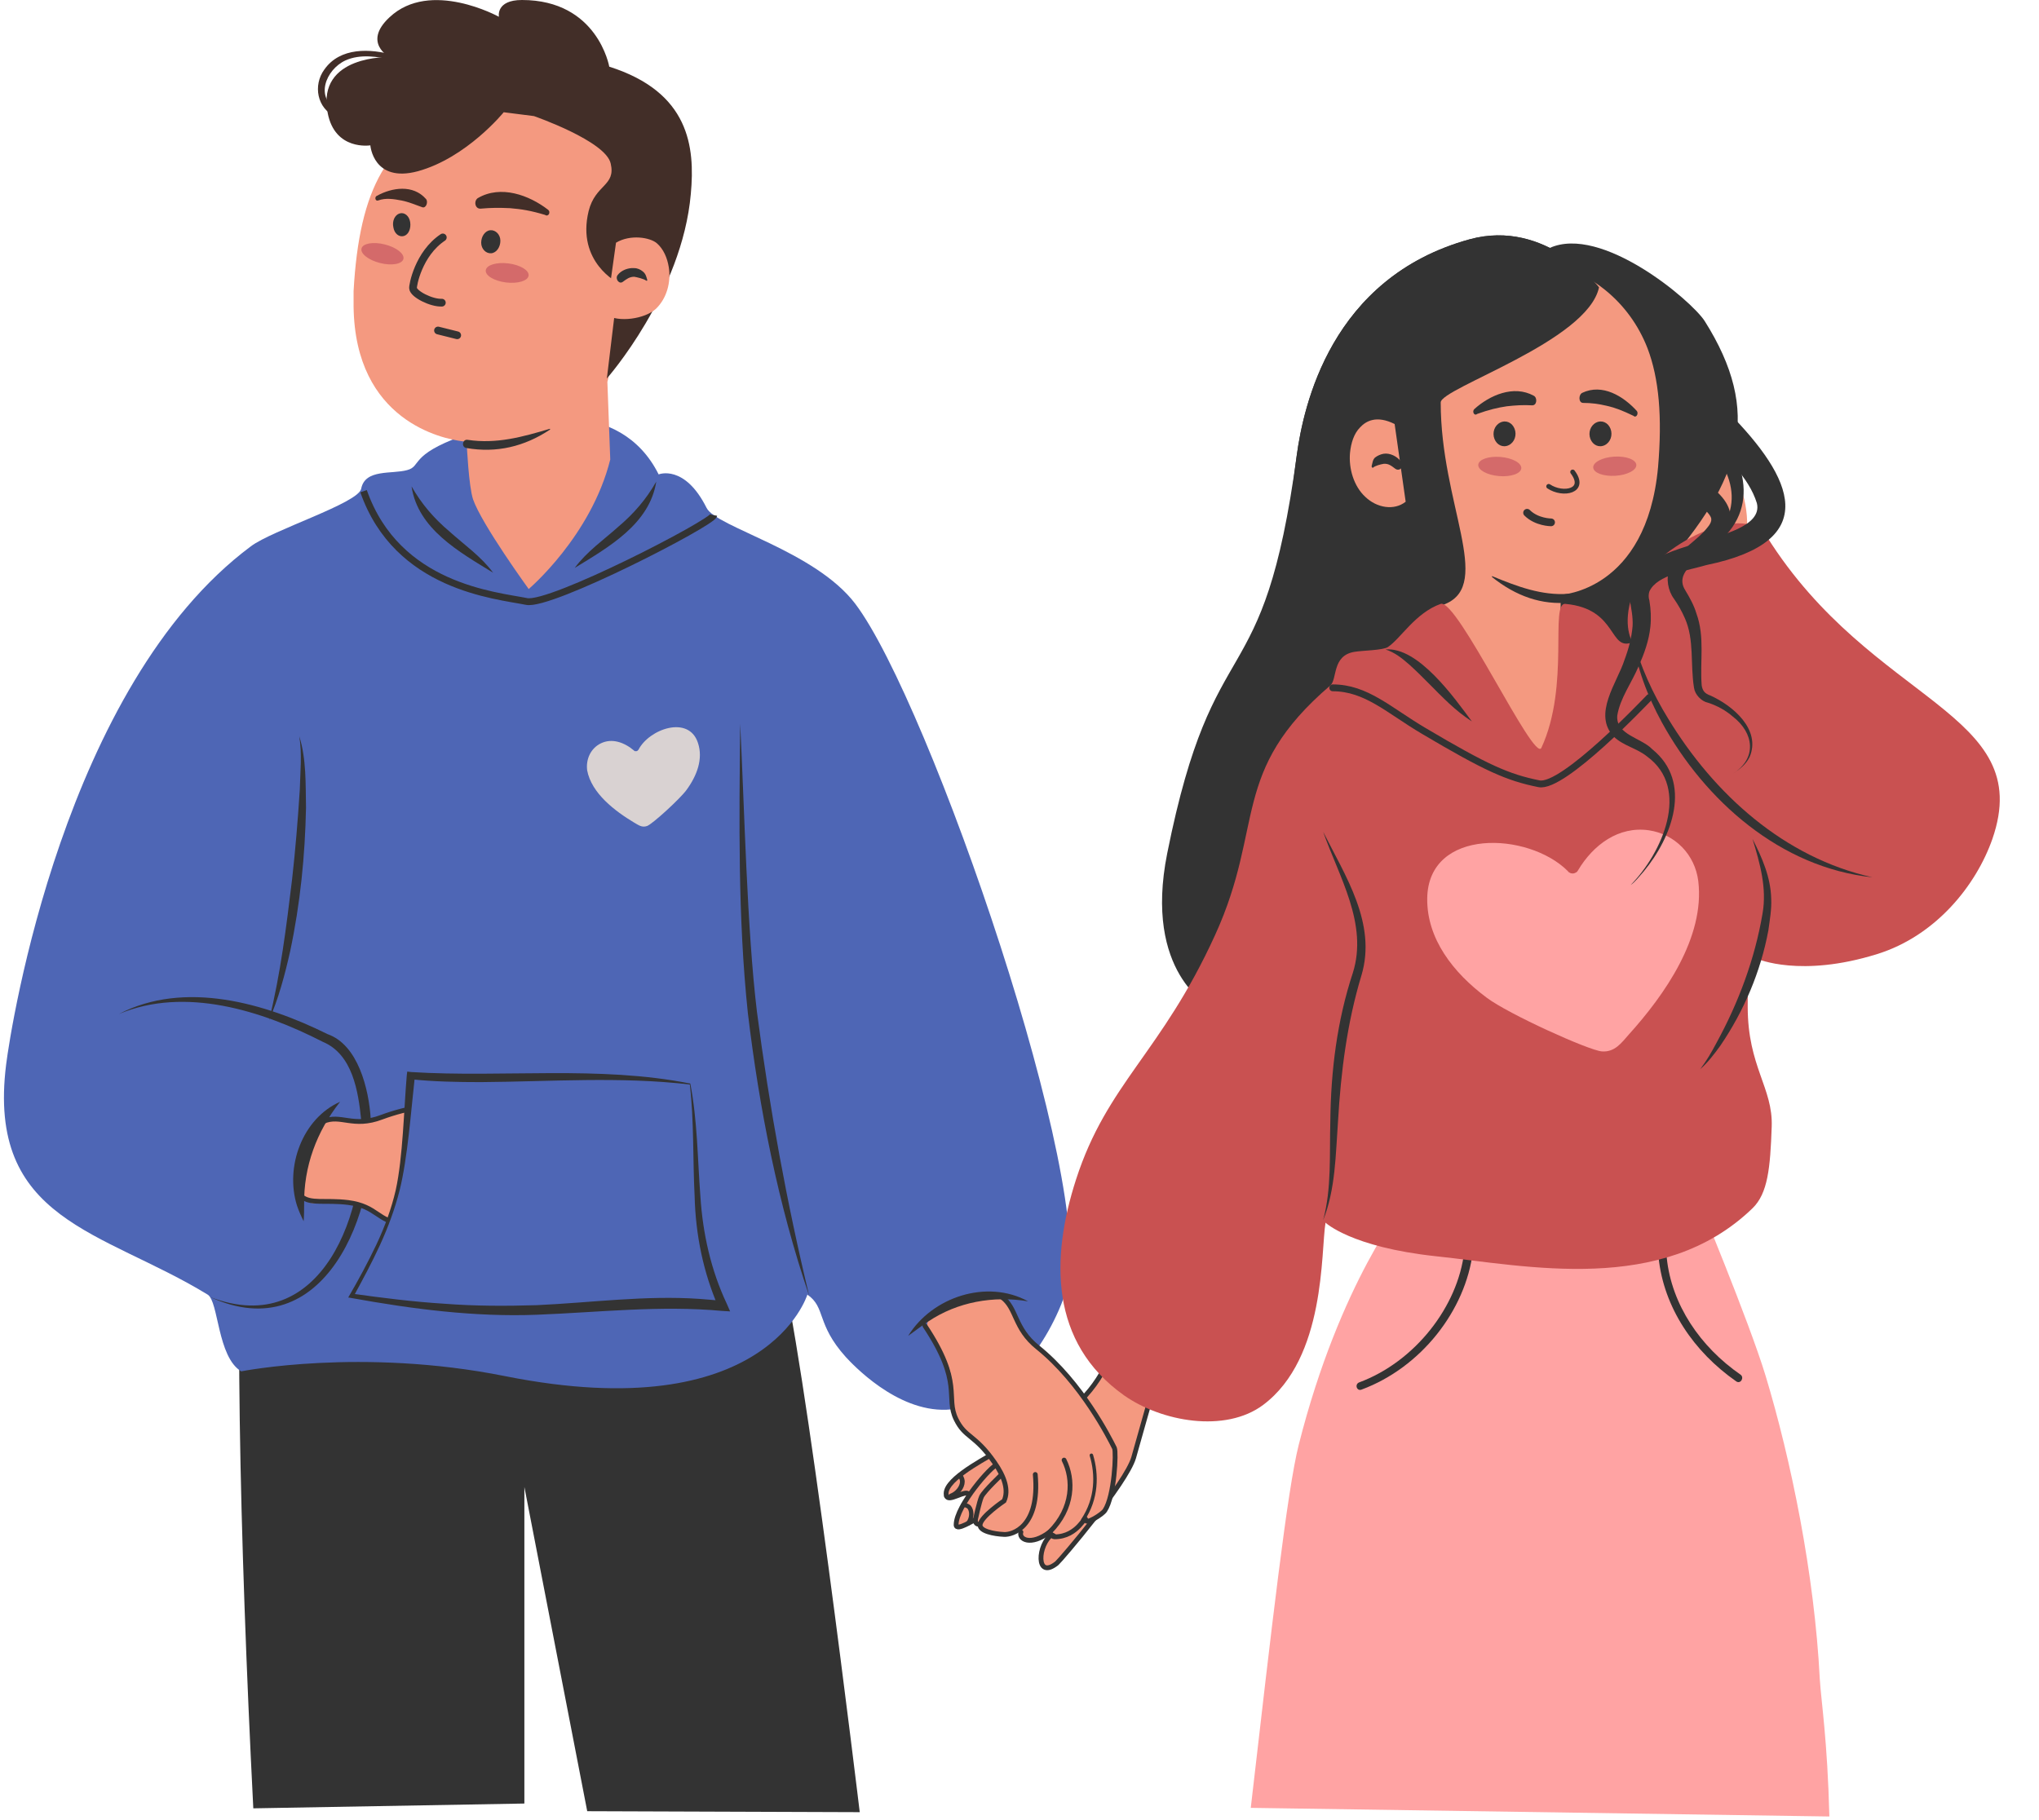 <svg width="280" height="250" viewBox="0 0 280 250" fill="none" xmlns="http://www.w3.org/2000/svg">
<path d="M72.008 247.722V204.239L80.639 248.776L118.061 248.908C118.061 248.908 110.286 184.277 107.058 173.208L33.73 157.726C32.083 173.999 32.873 210.828 34.784 248.381L72.008 247.722Z" fill="#333333"/>
<path d="M63.434 59.888C56.187 62.523 57.9 64.038 55.923 64.566C53.815 65.159 50.125 64.368 49.598 67.135C49.203 69.112 37.41 72.801 34.445 75.041C8.816 94.147 1.503 140.924 0.845 146.195C-1.857 167.739 14.087 168.991 28.516 177.819C30.031 178.741 29.833 186.384 33.127 188.36C33.127 188.36 49.598 185.066 69.363 189.019C105.336 196.2 110.87 177.819 110.87 177.819C113.439 179.598 112.056 181.838 116.14 186.384C116.997 187.306 123.058 193.894 129.976 193.631C137.75 193.302 144.141 184.473 146.447 177.16C150.729 163.391 127.67 96.453 117.458 82.947C111.924 75.634 98.352 72.406 97.034 69.77C94.004 63.709 90.446 65.159 90.446 65.159C85.175 54.617 72.13 56.725 63.434 59.888Z" fill="#4E66B5"/>
<path d="M82.475 102.119C84.056 101.329 85.769 101.987 87.086 103.107C87.152 103.173 87.152 103.173 87.218 103.173C87.284 103.173 87.35 103.173 87.416 103.173C87.482 103.173 87.548 103.107 87.548 103.107C87.614 103.042 87.614 103.042 87.679 102.976C89.129 100.143 94.597 98.166 95.849 102.053C96.574 104.227 95.717 106.533 94.268 108.51C93.345 109.762 89.59 113.188 88.865 113.451C88.141 113.715 87.679 113.319 87.086 112.99C84.451 111.409 81.223 108.971 80.63 105.809C80.432 104.227 81.157 102.778 82.475 102.119Z" fill="#D9D2D2"/>
<path d="M16.328 139.277C25.354 134.6 36.357 137.762 44.987 142.045C49.138 143.494 50.653 149.489 50.917 153.772C52.037 166.487 44.46 185.33 28.846 178.149C44.263 184.078 50.653 166.158 49.599 153.838C49.204 149.885 48.413 144.812 44.328 143.099C35.961 138.816 25.42 135.456 16.328 139.277Z" fill="#333333"/>
<path d="M44.462 154.036C41.234 155.419 41.168 159.109 41.102 159.702C40.904 161.019 40.509 163.523 41.893 164.775C43.144 165.895 44.594 164.775 47.756 165.236C51.775 165.763 51.775 167.871 55.201 168.135C58.034 168.398 58.297 166.949 62.975 166.619C65.347 166.488 67.258 166.883 68.18 168.201C68.18 168.201 68.378 172.088 69.3 172.747C70.025 173.274 71.342 171.824 72.133 170.572C72.726 169.65 72.99 168.332 72.924 168.069V168.003C72.99 167.805 72.924 168.53 73.517 168.332C74.439 168.003 75.23 165.631 75.23 165.499C75.164 164.511 75.691 164.709 75.888 164.379C77.601 161.546 75.427 159.504 76.218 159.965C76.811 160.295 76.679 157.593 76.415 157C75.361 154.826 70.354 151.532 69.695 151.466C68.246 151.334 59.681 150.741 52.434 153.443C48.547 154.958 46.834 153.047 44.462 154.036Z" fill="#F49980"/>
<path d="M72.527 168.069C73.186 168.859 75.491 168.266 75.096 165.038C75.096 165.038 75.821 165.104 76.019 164.841C77.731 162.008 75.426 159.504 76.216 159.965C76.809 160.295 76.677 157.593 76.414 157C75.36 154.826 70.353 151.532 69.694 151.466C68.244 151.334 59.679 150.741 52.432 153.443C48.479 154.958 46.766 152.982 44.395 154.036" stroke="#333333" stroke-width="0.659" stroke-miterlimit="10" stroke-linecap="round"/>
<path d="M41.367 164.313C42.619 165.433 44.661 164.775 47.824 165.17C51.843 165.697 51.843 167.805 55.269 168.069C58.102 168.332 58.365 166.883 63.043 166.554C65.415 166.422 67.325 166.817 68.248 168.135C68.248 168.135 68.445 172.022 69.368 172.681C70.092 173.208 71.41 171.758 72.201 170.507" stroke="#333333" stroke-width="0.659" stroke-miterlimit="10" stroke-linecap="round"/>
<path d="M41.1 101.131C42.088 104.293 41.956 107.719 42.022 110.947C41.891 117.536 41.232 124.124 39.848 130.647C39.123 133.875 38.267 137.103 36.949 140.134C38.53 133.743 39.321 127.287 40.112 120.764C40.573 116.679 40.902 112.595 41.166 108.51C41.232 106.006 41.495 103.569 41.1 101.131Z" fill="#333333"/>
<path d="M101.644 99.418C102.237 111.145 102.566 127.55 103.95 139.014C105.662 152.125 108.034 165.169 111.131 178.017C106.848 165.433 104.279 152.322 102.698 139.146C101.314 125.969 101.512 112.726 101.644 99.418Z" fill="#333333"/>
<path d="M94.794 148.897C82.211 146.854 69.166 148.699 56.384 147.711C55.067 161.744 55.857 164.577 48.215 178.017C75.359 182.563 80.629 177.754 99.209 179.401C94.135 168.069 96.507 160.361 94.794 148.897Z" fill="#4E66B5"/>
<path d="M94.729 148.962C85.176 147.842 75.557 148.567 66.004 148.633C62.776 148.633 59.547 148.567 56.385 148.238L56.978 147.777C56.451 152.454 55.99 159.043 54.87 163.523C54.211 166.092 53.289 168.596 52.169 171.033C51.049 173.471 49.797 175.777 48.545 178.083L48.347 177.688C52.564 178.281 56.78 178.808 60.997 179.071C65.213 179.401 69.496 179.401 73.712 179.269C81.091 178.939 88.668 177.885 96.113 178.412L99.341 178.676L98.682 179.598C96.574 174.789 95.52 169.584 95.388 164.313C95.124 159.24 95.322 154.035 94.729 148.962ZM94.795 148.831C95.783 153.97 95.783 159.174 96.179 164.313C96.508 169.452 97.628 174.459 99.802 179.071L100.263 180.125L99.143 180.059C90.644 179.269 82.211 180.257 73.712 180.586C65.148 180.916 56.583 179.796 48.216 178.281L47.82 178.215C49.204 175.843 50.522 173.405 51.707 170.902C52.827 168.53 53.75 166.026 54.343 163.457C55.331 158.977 55.463 152.323 55.858 147.711L55.924 147.184L56.451 147.249C69.166 148.04 82.211 146.327 94.795 148.831Z" fill="#333333"/>
<path d="M49.926 67.465C54.538 80.641 68.044 81.761 72.326 82.618C75.62 83.277 97.823 71.813 98.021 70.759" stroke="#333333" stroke-width="0.941" stroke-miterlimit="10"/>
<path d="M56.516 66.806C57.899 69.243 59.612 71.22 61.72 72.999C63.763 74.843 66.069 76.425 67.716 78.665C63.104 75.832 57.372 72.669 56.516 66.806Z" fill="#333333"/>
<path d="M219.58 39.464C219.58 39.464 212.333 29.977 201.792 32.876C182.685 38.147 178.996 55.869 178.074 62.523C173.462 96.783 166.742 84.924 160.285 117.207C156.991 133.677 166.215 138.289 166.215 138.289C168.85 129.066 178.074 94.147 198.497 85.583C205.02 82.816 197.839 69.178 197.839 55.276C197.839 53.3 217.999 46.909 219.58 39.464Z" fill="#333333"/>
<path d="M233.744 60.218C237.434 60.415 243.1 72.604 237.697 78.006C234.93 80.773 229.396 81.63 227.156 79.324C222.94 75.107 229.528 60.02 233.744 60.218Z" fill="#F49980"/>
<path d="M191.912 89.535L212.797 34.062C219.913 30.833 232.233 41.243 234.078 44.076C241.984 56.594 239.348 65.817 228.148 78.335C216.157 91.775 234.802 78.796 219.583 98.759C219.583 98.759 196.722 99.352 189.738 90.589" fill="#333333"/>
<path d="M195.669 41.638C204.234 31.36 221.166 34.786 226.239 47.831C227.82 51.982 228.281 57.252 227.688 64.17C226.107 81.234 214.314 81.695 214.314 81.695V88.679C214.314 89.667 214.841 90.523 215.698 90.985L219.585 92.895L211.02 104.754L201.137 100.143L198.502 84.331C198.502 84.331 191.321 55.869 193.1 46.909C193.495 44.866 194.417 43.154 195.669 41.638Z" fill="#F49980"/>
<path d="M208.906 64.329C208.968 63.603 207.695 62.903 206.064 62.765C204.432 62.626 203.06 63.102 202.998 63.827C202.937 64.552 204.209 65.252 205.841 65.391C207.472 65.529 208.845 65.054 208.906 64.329Z" fill="#D46A6A"/>
<path d="M221.827 65.351C223.461 65.249 224.749 64.577 224.703 63.851C224.658 63.124 223.296 62.619 221.662 62.721C220.028 62.823 218.74 63.495 218.785 64.221C218.831 64.948 220.193 65.453 221.827 65.351Z" fill="#D46A6A"/>
<path d="M202.843 56.858C204.49 56.265 205.61 56.001 206.927 55.803C208.113 55.672 209.167 55.606 210.353 55.672C211.078 55.738 211.144 54.618 210.617 54.354C207.85 52.839 204.556 54.288 202.447 56.199C202.118 56.528 202.447 57.187 202.843 56.858Z" fill="#333333"/>
<path d="M224.324 57.121C222.809 56.396 221.821 56.001 220.635 55.737C219.515 55.474 218.527 55.342 217.407 55.342C216.748 55.342 216.748 54.222 217.275 53.959C220.042 52.641 222.941 54.42 224.785 56.462C225.049 56.858 224.654 57.45 224.324 57.121Z" fill="#333333"/>
<path d="M206.011 58.044C205.221 58.439 204.891 59.427 205.221 60.283C205.55 61.14 206.406 61.535 207.197 61.14C207.988 60.745 208.317 59.756 207.988 58.9C207.658 58.044 206.802 57.648 206.011 58.044Z" fill="#333333"/>
<path d="M219.187 58.044C218.396 58.439 218.067 59.427 218.396 60.283C218.726 61.14 219.582 61.535 220.373 61.14C221.163 60.745 221.493 59.756 221.163 58.9C220.834 58.044 219.978 57.648 219.187 58.044Z" fill="#333333"/>
<path d="M219.582 39.464C219.582 39.464 212.335 29.977 201.794 32.876C182.688 38.147 178.998 55.869 178.076 62.523C173.464 96.783 178.076 91.512 198.5 82.947C205.022 80.18 197.841 69.178 197.841 55.276C197.841 53.3 218.001 46.909 219.582 39.464Z" fill="#333333"/>
<path d="M191.514 58.241C189.011 56.989 187.561 57.846 186.771 58.702C185.914 59.559 185.519 60.876 185.387 62.194C185.19 64.368 185.914 66.806 187.496 68.255C189.077 69.771 191.449 70.166 193.03 68.914L191.514 58.241Z" fill="#F49980"/>
<path d="M209.703 70.43C211.021 71.747 212.997 71.747 212.997 71.747" stroke="#333333" stroke-width="1.062" stroke-linecap="round" stroke-linejoin="round"/>
<path d="M212.668 66.806C214.644 68.123 217.939 67.464 215.962 64.829" stroke="#333333" stroke-width="0.659" stroke-linecap="round" stroke-linejoin="round"/>
<path d="M152.379 186.384C151.852 187.701 150.863 189.678 149.085 191.654C145.856 195.278 142.562 195.871 136.567 199.56C134.59 200.746 129.32 203.513 129.978 205.49C130.242 206.346 132.811 205.029 133.273 205.49C133.404 205.688 131.296 206.808 131.296 209.443C131.296 210.431 133.931 208.586 133.931 208.784C133.931 210.102 135.908 208.784 135.908 208.784C136.633 208.455 146.713 209.245 144.473 210.761C142.496 212.078 142.167 217.085 145.132 214.714C145.725 214.187 154.619 203.777 155.673 200.219C156.464 197.452 157.913 190.996 158.308 190.996L152.379 186.384Z" fill="#F49980"/>
<path d="M129.98 205.49C130.244 206.346 132.484 204.699 132.945 205.16" stroke="#333333" stroke-width="0.659" stroke-miterlimit="10" stroke-linecap="round"/>
<path d="M152.379 186.384C151.852 187.701 150.863 189.678 149.085 191.654C145.856 195.278 142.562 195.871 136.567 199.56C134.59 200.746 129.32 203.513 129.978 205.49" stroke="#333333" stroke-width="0.659" stroke-miterlimit="10" stroke-linecap="round"/>
<path d="M137.557 202.525C137.557 202.525 135.185 204.765 134.79 205.556C134.461 206.281 133.934 208.784 133.934 208.784" stroke="#333333" stroke-width="0.659" stroke-miterlimit="10" stroke-linecap="round"/>
<path d="M132.285 206.676C132.746 206.742 133.01 206.939 133.076 207.005C133.471 207.466 133.537 208.455 132.944 209.245" stroke="#333333" stroke-width="0.598" stroke-miterlimit="10" stroke-linecap="round"/>
<path d="M131.822 202.657C132.152 203.053 132.152 203.448 132.152 203.514C132.152 204.238 131.493 205.161 130.57 205.49" stroke="#333333" stroke-width="0.648" stroke-miterlimit="10" stroke-linecap="round"/>
<path d="M136.897 201.208C136.238 201.208 131.297 206.808 131.297 209.443C131.297 210.432 133.932 208.587 133.932 208.785C133.932 210.102 135.909 208.785 135.909 208.785C136.633 208.455 146.714 209.246 144.474 210.761C142.497 212.079 142.168 217.086 145.132 214.714C145.725 214.187 154.62 203.777 155.674 200.22C156.464 197.453 157.98 191.984 158.309 190.996" stroke="#333333" stroke-width="0.659" stroke-miterlimit="10" stroke-linecap="round"/>
<path d="M251.213 249.502C250.95 239.026 250.093 233.755 249.895 230.593C249.171 216.23 245.942 200.484 242.451 188.955C240.145 181.378 233.029 164.314 233.029 164.314L192.972 165.171C192.972 165.171 184.012 176.042 178.346 198.442C176.765 204.701 174.657 223.214 171.758 248.316" fill="#FFA3A3"/>
<path d="M202.259 171.891C201.27 179.994 195.143 187.834 186.974 190.865C186.315 191.129 185.985 190.14 186.644 189.877C194.287 187.044 200.216 179.467 201.073 171.891C201.204 171.232 202.325 171.232 202.259 171.891Z" fill="#333333"/>
<path d="M238.434 189.745C232.57 185.66 228.485 179.599 227.761 172.747C227.695 172.088 228.815 172.088 228.881 172.747C229.539 179.204 233.492 185.001 239.027 188.823C239.554 189.218 239.027 190.14 238.434 189.745Z" fill="#333333"/>
<path d="M204.887 79.259C208.181 81.894 211.739 83.146 215.56 82.751C216.219 82.685 216.021 81.565 215.362 81.565C211.739 81.828 208.379 80.576 204.887 79.127C204.887 79.127 204.887 79.193 204.887 79.259Z" fill="#333333"/>
<path d="M52.376 23.718C52.574 23.389 52.771 23.059 52.969 22.73C60.348 11.332 79.059 10.344 86.108 21.939C87.162 23.652 85.976 26.419 86.108 28.462C86.174 29.845 86.174 31.361 86.108 32.876C86.042 34.589 85.91 36.302 85.713 38.015C85.515 39.991 85.252 41.968 84.988 43.747C84.395 47.568 83.736 50.664 83.539 51.916C83.473 52.246 83.407 52.443 83.407 52.443L83.802 63.116C81.167 73.658 72.602 80.905 72.602 80.905C72.602 80.905 66.145 72.011 64.96 68.585C64.367 66.806 64.103 61.14 64.103 61.14L64.037 60.679C64.037 60.679 63.84 60.679 63.51 60.613C60.809 60.283 48.752 57.846 48.555 42.1C48.555 41.441 48.555 40.716 48.555 39.991C48.95 32.876 50.136 27.605 52.376 23.718Z" fill="#F49980"/>
<path d="M53.491 7.84C53.491 7.84 49.736 5.864 53.491 2.372C59.091 -2.899 68.512 2.306 68.512 2.306C68.512 2.306 68.051 0 71.675 0C82.084 0 83.665 9.158 83.665 9.158C94.668 12.65 95.459 20.16 94.866 26.617C93.68 40.255 83.336 51.982 83.336 51.982L84.917 38.871C84.917 38.871 79.12 36.038 80.833 28.989C81.755 25.299 84.588 25.563 83.863 22.466C83.204 19.37 73.322 15.944 73.322 15.944L69.171 15.417C69.171 15.417 64.098 21.676 57.378 23.52C51.251 25.167 50.856 19.963 50.856 19.963C50.856 19.963 45.98 20.753 44.992 15.483C43.477 7.511 53.491 7.84 53.491 7.84Z" fill="#422E28"/>
<path d="M84.591 33.337C86.567 32.151 89.268 32.612 90.191 33.403C91.113 34.194 91.64 35.446 91.838 36.697C92.167 38.74 91.574 40.98 90.059 42.429C88.544 43.813 84.92 44.34 83.207 43.22L84.591 33.337Z" fill="#F49980"/>
<path d="M88.739 38.541C88.344 38.278 87.487 38.08 87.092 38.014C86.433 38.014 86.038 38.344 85.577 38.673C85.05 39.135 84.457 38.344 84.786 37.817C85.313 37.092 86.302 36.763 87.092 36.828C87.553 36.828 87.949 37.026 88.278 37.29C88.673 37.619 88.739 37.949 88.871 38.41C88.937 38.541 88.805 38.607 88.739 38.541Z" fill="#333333"/>
<path d="M53.957 8.235C51.849 7.774 49.477 7.378 47.435 8.301C44.733 9.553 43.152 13.505 46.446 15.153C46.973 15.416 46.578 16.207 46.051 16.009C43.547 14.889 42.955 11.727 44.536 9.553C46.71 6.456 50.861 6.654 54.089 7.576C54.55 7.642 54.418 8.301 53.957 8.235Z" fill="#422E28"/>
<path d="M74.842 29.515C72.865 28.922 71.614 28.724 70.032 28.593C68.583 28.527 67.397 28.527 66.013 28.659C65.223 28.724 65.025 27.604 65.618 27.209C68.781 25.364 72.668 26.814 75.237 28.79C75.698 29.12 75.303 29.845 74.842 29.515Z" fill="#422E28"/>
<path d="M51.917 27.54C52.971 27.145 54.092 27.342 55.146 27.54C56.134 27.738 57.056 28.133 57.979 28.462C58.506 28.66 58.835 27.738 58.506 27.342C56.727 25.3 53.828 25.761 51.786 26.881C51.39 27.013 51.522 27.672 51.917 27.54Z" fill="#422E28"/>
<path d="M54.876 29.318C55.535 29.12 56.194 29.647 56.326 30.504C56.458 31.36 56.128 32.217 55.469 32.414C54.81 32.612 54.152 32.085 54.02 31.229C53.822 30.372 54.218 29.515 54.876 29.318Z" fill="#333333"/>
<path d="M67.33 31.624C68.055 31.558 68.713 32.217 68.713 33.073C68.713 33.93 68.186 34.72 67.462 34.786C66.737 34.852 66.078 34.193 66.078 33.337C66.078 32.48 66.605 31.69 67.33 31.624Z" fill="#333333"/>
<path d="M60.675 41.572C59.226 41.638 56.788 40.386 56.722 39.596C56.657 39.267 57.447 34.852 60.807 32.612" stroke="#333333" stroke-width="1.062" stroke-linecap="round" stroke-linejoin="round"/>
<path d="M75.496 59.031C72.005 61.337 68.183 62.26 64.033 61.535C63.308 61.403 63.506 60.283 64.231 60.415C68.183 61.008 71.741 60.019 75.496 58.899C75.562 58.899 75.562 58.965 75.496 59.031Z" fill="#333333"/>
<path d="M60.148 45.394L62.784 46.052" stroke="#333333" stroke-width="1.062" stroke-linecap="round" stroke-linejoin="round"/>
<path d="M72.59 37.853C72.679 37.131 71.434 36.382 69.81 36.18C68.185 35.979 66.795 36.401 66.705 37.123C66.616 37.845 67.86 38.594 69.485 38.796C71.11 38.997 72.5 38.575 72.59 37.853Z" fill="#D46A6A"/>
<path d="M55.396 35.57C55.572 34.864 54.428 33.97 52.839 33.573C51.251 33.175 49.82 33.426 49.644 34.132C49.467 34.838 50.612 35.732 52.2 36.129C53.789 36.526 55.219 36.276 55.396 35.57Z" fill="#D46A6A"/>
<path d="M188.549 64.236C188.813 63.972 189.603 63.775 189.999 63.709C190.657 63.643 191.053 63.972 191.58 64.367C192.173 64.829 192.897 64.104 192.436 63.445C191.843 62.654 190.855 62.193 189.999 62.325C189.603 62.391 189.142 62.589 188.813 62.852C188.483 63.181 188.483 63.577 188.352 64.038C188.352 64.17 188.483 64.302 188.549 64.236Z" fill="#333333"/>
<path d="M137.883 178.478C135.05 176.435 131.822 178.28 131.295 178.478C130.043 179.005 127.671 179.927 127.342 181.772C127.013 183.485 128.726 184.144 129.977 187.043C131.624 190.732 129.78 191.852 131.295 194.949C132.547 197.518 133.864 196.991 136.566 200.878C137.949 202.854 138.542 204.699 137.883 206.149C137.883 206.149 134.655 208.323 134.589 209.443C134.523 210.299 136.434 210.695 137.883 210.76C139.003 210.826 140.255 210.365 140.453 210.168C140.453 210.168 140.058 211.09 140.519 211.419C141.243 212.012 143.747 210.826 143.813 210.76C144.669 210.168 144.735 210.76 145.131 210.76C148.425 210.76 149.084 207.862 149.084 208.784C149.084 209.443 151.389 207.993 151.719 207.466C153.037 205.49 153.3 199.494 153.037 198.901C152.378 197.584 148.556 189.941 142.495 185.066C139.201 182.431 139.992 179.993 137.883 178.478Z" fill="#F49980"/>
<path d="M140.194 210.43C139.865 211.419 141.512 212.407 144.147 210.43C144.147 210.43 144.41 211.089 144.806 211.089C148.1 211.089 149.088 207.861 149.088 208.783C149.088 209.442 151.394 207.993 151.723 207.466C153.041 205.489 153.305 199.494 153.041 198.901C152.382 197.583 148.561 189.941 142.5 185.065C139.206 182.43 139.667 179.663 137.559 178.147" stroke="#333333" stroke-width="0.659" stroke-miterlimit="10" stroke-linecap="round"/>
<path d="M146.121 200.549C147.439 203.184 147.439 207.137 144.145 210.431" stroke="#333333" stroke-width="0.659" stroke-miterlimit="10" stroke-linecap="round"/>
<path d="M149.873 199.89C150.664 202.525 150.664 205.819 148.688 208.784" stroke="#333333" stroke-width="0.479" stroke-miterlimit="10" stroke-linecap="round"/>
<path d="M127.012 182.102C132.282 190.008 129.779 191.852 131.294 194.949C132.546 197.518 133.864 196.991 136.565 200.878C137.948 202.855 138.541 204.7 137.882 206.149C137.882 206.149 134.654 208.323 134.588 209.443C134.522 210.3 136.433 210.695 137.882 210.761C139.002 210.827 142.824 209.773 142.165 202.525" stroke="#333333" stroke-width="0.659" stroke-miterlimit="10" stroke-linecap="round"/>
<path d="M141.182 178.741C136.438 177.951 131.497 178.807 127.478 181.508C126.556 182.101 125.633 182.826 124.711 183.485C128.005 178.148 135.516 175.645 141.182 178.741Z" fill="#333333"/>
<path d="M90.122 66.147C89.2 72.01 83.534 75.172 78.922 78.005C80.569 75.765 82.941 74.118 84.917 72.34C87.025 70.561 88.739 68.584 90.122 66.147Z" fill="#333333"/>
<path d="M197.835 82.947C194.343 84.198 192.367 87.69 190.588 88.876C189.863 89.337 187.096 89.337 185.976 89.535C182.879 90.062 183.67 93.29 182.682 94.147C168.846 106.006 173.722 113.385 166.87 128.406C159.491 144.613 152.046 148.764 147.764 162.006C144.272 172.811 144.14 184.407 154.352 191.654C159.491 195.278 168.253 196.859 173.458 192.972C182.089 186.515 181.364 171.889 182.023 167.936C182.023 167.936 185.515 171.296 197.176 172.548C209.694 173.865 228.273 177.95 240.659 165.959C242.767 163.917 243.097 160.425 243.294 154.759C243.492 149.423 240 146.524 240 138.289C240 134.994 240 133.15 241.318 131.7C241.318 131.7 247.247 134.336 257.789 131.041C265.826 128.538 271.361 121.62 273.601 115.229C279.662 97.704 257.13 96.782 242.636 73.723C239.275 68.386 226.231 75.765 224.188 81.629C222.673 85.977 224.188 88.217 224.188 88.217C220.894 89.535 222.212 83.605 214.965 82.947C212.79 82.749 215.623 94.147 211.67 102.712C210.682 104.886 200.075 82.156 197.835 82.947Z" fill="#C95151"/>
<path d="M226.427 114.043C222.277 113.45 218.785 116.02 216.677 119.577C216.611 119.709 216.545 119.775 216.413 119.841C216.281 119.907 216.149 119.973 216.018 119.973C215.886 119.973 215.754 119.973 215.622 119.907C215.491 119.841 215.359 119.775 215.293 119.643C209.891 114.241 196.121 113.648 195.989 123.399C195.923 128.933 199.547 133.611 204.159 137.037C207.123 139.277 218.192 144.284 219.971 144.415C221.75 144.547 222.672 143.23 223.66 142.11C228.601 136.641 234.136 128.735 233.213 121.027C232.752 117.337 229.985 114.57 226.427 114.043Z" fill="#FFA3A3"/>
<path d="M181.695 114.241C184.726 120.302 189.074 126.825 186.966 133.94C184.989 140.463 184.133 147.183 183.738 154.035C183.408 158.581 183.408 163.324 181.695 167.607C182.881 163.192 182.552 158.581 182.684 154.035C182.749 147.117 183.606 140.199 185.78 133.611C187.888 126.891 183.869 120.434 181.695 114.241Z" fill="#333333"/>
<path d="M183.016 94.477C187.627 94.477 190.724 97.573 195.533 100.406C204.098 105.479 207.063 106.797 211.345 107.653C214.64 108.312 225.84 96.453 226.499 95.794" stroke="#333333" stroke-width="0.941" stroke-miterlimit="10" stroke-linecap="round"/>
<path d="M190.258 89.206C194.738 88.81 199.679 95.794 202.117 99.088C200.997 98.363 199.943 97.507 199.02 96.65C197.11 94.871 195.397 92.961 193.486 91.248C192.498 90.391 191.51 89.601 190.258 89.206Z" fill="#333333"/>
<path d="M257.133 120.5C244.549 119.183 234.14 110.025 228.21 99.22C226.234 95.596 224.718 91.643 224.191 87.559C225.246 91.512 226.959 95.267 229.067 98.693C235.392 109.102 245.011 117.799 257.133 120.5Z" fill="#333333"/>
<path d="M240.658 115.229C241.976 117.799 243.161 120.5 243.227 123.465C243.293 124.914 243.03 126.364 242.832 127.813C241.778 133.479 239.472 138.882 236.244 143.625C235.387 144.811 234.531 145.931 233.477 146.853C234.333 145.733 235.058 144.482 235.717 143.23C238.747 137.696 240.987 131.7 242.041 125.441C242.634 122.015 241.712 118.655 240.658 115.229Z" fill="#333333"/>
<path d="M237.304 56.594C246.264 65.686 250.283 74.316 234.339 77.611C231.901 78.335 227.553 78.928 226.499 81.234C226.367 81.629 226.367 82.091 226.499 82.486C226.697 83.672 226.763 84.924 226.631 86.109C226.433 88.02 225.774 89.799 225.05 91.446C224.061 93.818 222.48 95.86 222.085 98.298C221.887 100.933 225.379 101.329 226.894 102.91C232.494 107.456 229.596 115.032 225.708 119.71C225.115 120.369 224.588 121.093 223.93 121.555C228.212 117.206 232.231 108.312 226.17 103.898C224.786 102.778 222.941 102.449 221.624 101.197C218.659 98.1 222.085 93.752 223.073 90.655C223.666 89.074 224.061 87.559 224.193 85.978C224.259 84.726 223.995 83.54 223.798 82.354C223.468 80.641 224.588 78.599 225.906 77.676C228.212 75.963 231.045 75.239 233.549 74.448C236.052 73.526 242.047 72.34 241.257 69.112C240.137 65.488 236.909 62.655 234.207 59.954C234.076 59.954 237.304 56.594 237.304 56.594Z" fill="#333333"/>
<path d="M229.595 63.709C232.823 65.422 239.939 68.584 236.908 73.394C235.459 75.897 229.397 77.94 231.44 81.102C232.033 82.09 232.626 83.145 232.955 84.265C234.141 87.493 233.416 90.919 233.68 94.147C233.812 94.938 234.141 95.267 234.866 95.531C237.962 96.914 241.849 100.208 240.268 103.964C239.741 105.018 238.885 105.677 237.962 106.27C241.322 104.161 240.861 100.67 237.962 98.43C236.974 97.573 235.788 96.914 234.536 96.519C233.614 96.321 232.757 95.399 232.626 94.477C232.099 91.248 232.692 87.888 231.374 84.923C230.979 84.001 230.451 83.079 229.859 82.222C229.068 81.168 228.739 79.455 229.266 78.203C230.254 75.832 232.362 74.712 233.943 73.064C234.404 72.537 235.063 71.879 234.997 71.286C234.997 70.956 234.47 70.231 233.68 69.704C232.164 68.584 230.188 67.662 228.277 66.805L229.595 63.709Z" fill="#333333"/>
<path d="M235.325 58.043C240.728 64.368 241.518 71.813 233.415 76.227C231.438 77.347 229.264 78.072 227.09 78.73C229.198 77.874 231.24 76.951 233.085 75.7C239.871 71.154 238.751 65.093 233.415 59.888C233.415 59.822 235.325 58.043 235.325 58.043Z" fill="#333333"/>
<path d="M46.704 151.334C43.476 155.419 41.697 160.228 41.763 165.433C41.763 166.158 41.763 166.948 41.697 167.739C41.368 167.08 41.038 166.355 40.775 165.565C39.128 160.294 41.499 153.64 46.704 151.334Z" fill="#333333"/>
</svg>
